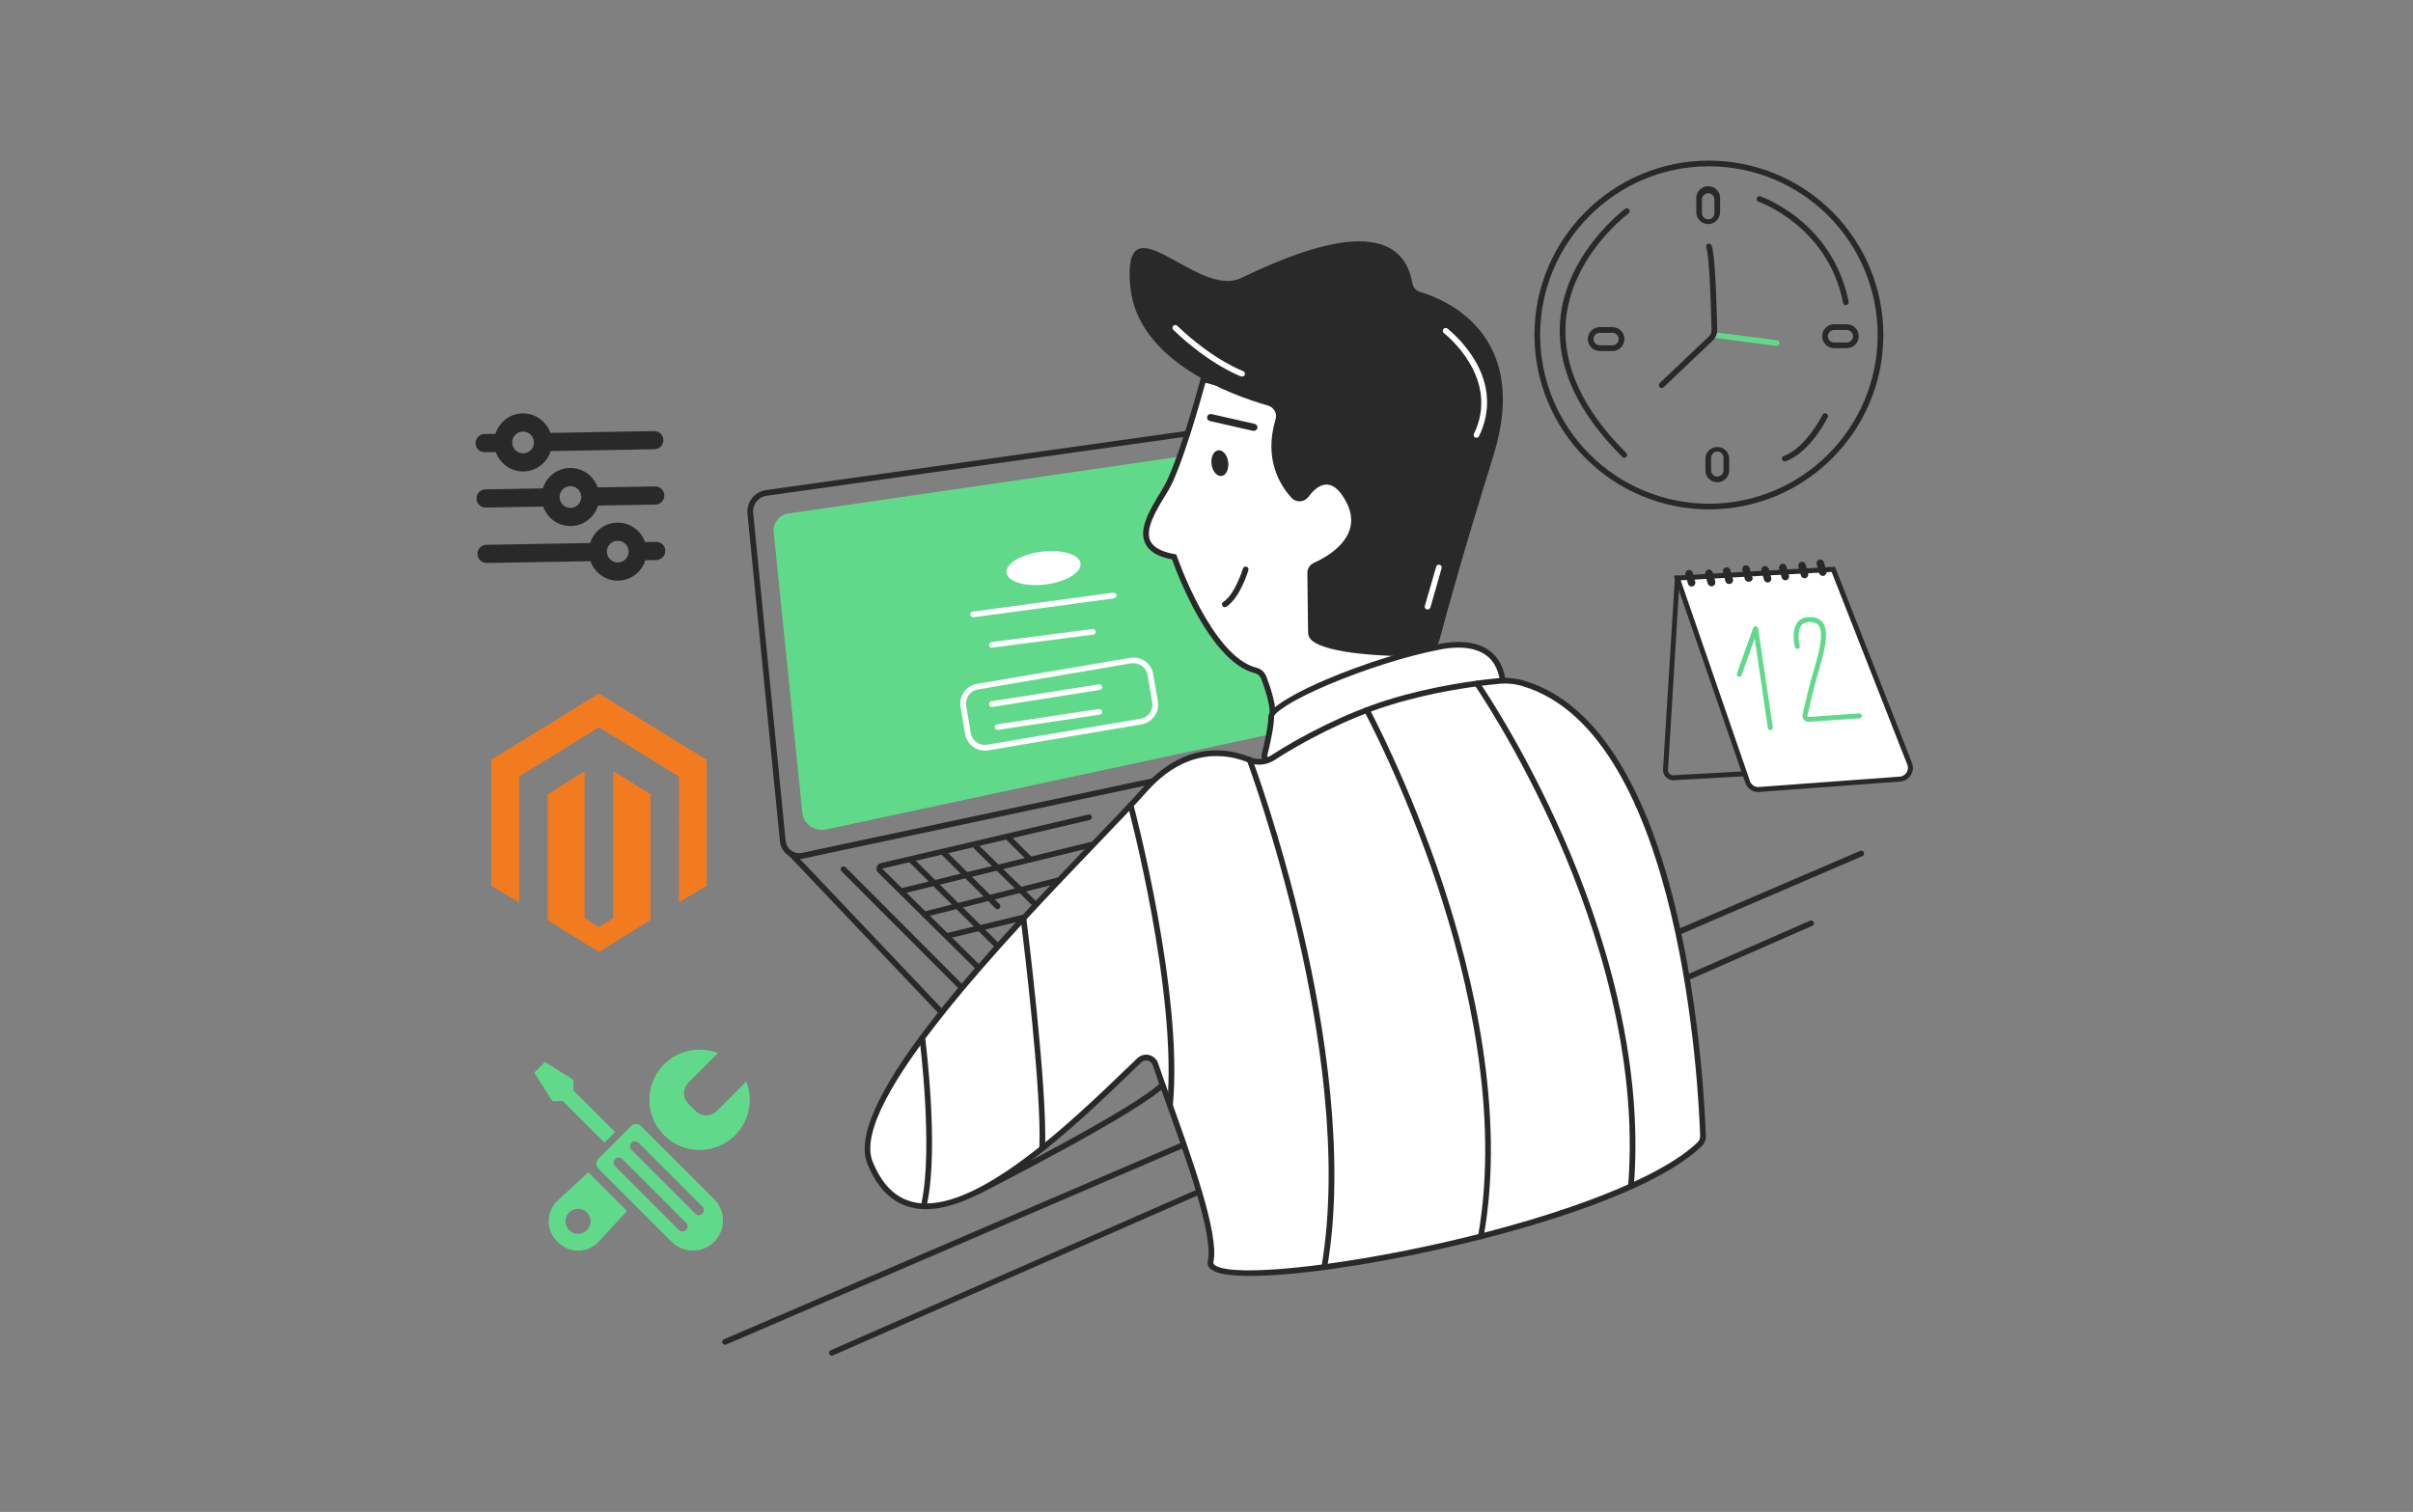 <svg width="560" height="351" viewBox="0 0 560 351" fill="none" xmlns="http://www.w3.org/2000/svg">
<rect x="0" y="0" width="560" height="351" fill="#808080" stroke="none"/>
<path d="M168.249 312.165C168.122 312.167 167.996 312.13 167.89 312.059C167.784 311.989 167.702 311.887 167.655 311.768C167.618 311.689 167.597 311.602 167.596 311.514C167.594 311.427 167.611 311.339 167.645 311.257C167.68 311.177 167.73 311.105 167.795 311.044C167.859 310.984 167.935 310.938 168.018 310.91L431.699 197.52C431.862 197.455 432.044 197.457 432.205 197.525C432.366 197.593 432.493 197.722 432.558 197.884C432.626 198.042 432.629 198.22 432.567 198.38C432.506 198.541 432.384 198.671 432.228 198.743L168.514 312.131L168.249 312.165Z" fill="#282928"/>
<path d="M193.062 314.708C192.935 314.707 192.812 314.669 192.707 314.598C192.601 314.528 192.518 314.428 192.467 314.313C192.429 314.235 192.408 314.151 192.404 314.064C192.4 313.978 192.414 313.892 192.445 313.811C192.476 313.731 192.523 313.657 192.584 313.595C192.645 313.534 192.718 313.486 192.798 313.453L420.038 213.743C420.117 213.704 420.205 213.682 420.293 213.679C420.382 213.674 420.471 213.688 420.553 213.718C420.637 213.75 420.713 213.796 420.777 213.857C420.843 213.919 420.894 213.991 420.929 214.073C420.966 214.152 420.987 214.24 420.989 214.327C420.99 214.415 420.973 214.502 420.94 214.584C420.905 214.664 420.854 214.738 420.789 214.797C420.725 214.858 420.649 214.904 420.566 214.932L193.326 314.643L193.062 314.708Z" fill="#282928"/>
<path d="M412.339 80.3H412.24L397.802 78.417C397.705 78.422 397.608 78.406 397.519 78.37C397.428 78.334 397.347 78.278 397.281 78.207C397.214 78.136 397.165 78.052 397.135 77.959C397.106 77.867 397.096 77.769 397.109 77.673C397.121 77.577 397.155 77.484 397.207 77.402C397.258 77.32 397.328 77.251 397.41 77.199C397.492 77.147 397.584 77.114 397.681 77.102C397.778 77.089 397.874 77.098 397.968 77.128L412.405 78.978C412.493 78.99 412.576 79.02 412.651 79.065C412.727 79.11 412.794 79.169 412.846 79.24C412.898 79.311 412.936 79.391 412.957 79.477C412.977 79.562 412.98 79.651 412.966 79.738C412.95 79.893 412.877 80.036 412.761 80.14C412.646 80.244 412.495 80.301 412.339 80.3Z" fill="#61D98B"/>
<path d="M304.402 132.071C304.248 132.082 304.096 132.039 303.972 131.949C303.847 131.859 303.757 131.728 303.717 131.58C303.679 131.431 303.693 131.273 303.757 131.134C303.821 130.994 303.933 130.881 304.072 130.816C304.171 130.782 312.034 126.455 313.091 121.4C313.422 119.847 313.025 118.393 311.935 117.005C310.844 115.618 309.093 114.362 307.607 114.528C304.137 114.858 301.428 120.21 301.428 120.276C301.35 120.434 301.211 120.554 301.044 120.61C300.876 120.666 300.694 120.652 300.537 120.574C300.379 120.494 300.259 120.357 300.203 120.189C300.147 120.022 300.16 119.839 300.239 119.681C300.371 119.418 303.311 113.635 307.475 113.206C309.423 113.008 311.274 113.999 312.992 116.179C313.623 116.929 314.076 117.812 314.316 118.762C314.557 119.712 314.579 120.704 314.379 121.663C313.223 127.314 305.062 131.806 304.7 131.972C304.612 132.034 304.509 132.069 304.402 132.071Z" fill="#282928"/>
<path d="M227.025 277.21C226.903 277.207 226.784 277.172 226.679 277.108C226.575 277.045 226.489 276.954 226.431 276.847C226.392 276.769 226.367 276.683 226.361 276.596C226.354 276.51 226.366 276.422 226.393 276.338C226.421 276.255 226.465 276.179 226.522 276.113C226.58 276.048 226.65 275.993 226.728 275.954C227.092 275.756 264.326 256.858 269.448 251.209C269.504 251.143 269.574 251.089 269.652 251.051C269.73 251.013 269.815 250.992 269.903 250.989C269.989 250.985 270.076 251 270.157 251.033C270.237 251.065 270.311 251.114 270.373 251.175C270.502 251.29 270.583 251.452 270.594 251.625C270.607 251.797 270.551 251.969 270.438 252.101C265.119 257.915 228.876 276.351 227.323 277.144L227.025 277.21Z" fill="#282928"/>
<path d="M185.496 199.405C184.533 199.391 183.598 199.079 182.819 198.512C182.31 198.134 181.886 197.653 181.573 197.102C181.26 196.55 181.066 195.938 181.002 195.307L173.469 119.252C173.345 117.962 173.722 116.673 174.521 115.652C175.321 114.632 176.482 113.957 177.765 113.768L275.459 100.024L275.625 101.312L177.963 115.09C177.012 115.214 176.148 115.705 175.555 116.458C174.962 117.212 174.688 118.167 174.791 119.12L182.324 195.175C182.365 195.622 182.501 196.056 182.722 196.447C182.943 196.838 183.245 197.177 183.607 197.442C183.97 197.708 184.384 197.894 184.824 197.987C185.263 198.08 185.717 198.079 186.156 197.984L267.498 180.671L267.762 181.959L186.454 199.305C186.139 199.371 185.817 199.403 185.496 199.405Z" fill="#282928"/>
<path d="M295.888 157.636L294.598 157.924L296.037 164.366L297.328 164.078L295.888 157.636Z" fill="#282928"/>
<path d="M295.449 170.33L191.708 192.565C191.082 192.703 190.433 192.708 189.805 192.579C189.177 192.45 188.584 192.19 188.063 191.815C187.542 191.442 187.106 190.961 186.784 190.407C186.461 189.854 186.259 189.238 186.19 188.6L179.583 123.779C179.42 122.742 179.672 121.681 180.284 120.828C180.896 119.975 181.819 119.397 182.853 119.219L285.57 104.286C287.718 103.922 288.247 103.328 288.61 105.475L298.72 165.771C298.805 166.285 298.788 166.81 298.67 167.318C298.551 167.826 298.334 168.305 298.029 168.728C297.726 169.152 297.342 169.511 296.899 169.786C296.455 170.06 295.963 170.246 295.449 170.33Z" fill="#61D98B"/>
<path d="M218.568 235.713C218.476 235.717 218.385 235.701 218.299 235.667C218.214 235.633 218.137 235.58 218.072 235.515L183.151 198.71C183.034 198.582 182.972 198.414 182.978 198.241C182.984 198.067 183.058 197.904 183.184 197.785C183.242 197.721 183.314 197.67 183.393 197.635C183.473 197.6 183.559 197.582 183.646 197.582C183.733 197.582 183.819 197.6 183.899 197.635C183.978 197.67 184.05 197.721 184.109 197.785L219.031 234.59C219.092 234.651 219.141 234.724 219.173 234.806C219.206 234.886 219.221 234.973 219.218 235.06C219.214 235.146 219.193 235.233 219.155 235.311C219.117 235.389 219.064 235.459 218.997 235.515C218.946 235.579 218.881 235.631 218.806 235.664C218.732 235.699 218.65 235.716 218.568 235.713Z" fill="#282928"/>
<path d="M225.837 232.575C225.749 232.578 225.663 232.561 225.584 232.527C225.503 232.492 225.432 232.441 225.374 232.377L195.276 202.245C195.211 202.187 195.16 202.115 195.125 202.035C195.09 201.956 195.072 201.87 195.072 201.783C195.072 201.696 195.09 201.61 195.125 201.53C195.16 201.451 195.211 201.38 195.276 201.32C195.405 201.198 195.576 201.129 195.755 201.129C195.933 201.129 196.105 201.198 196.234 201.32L226.299 231.452C226.363 231.51 226.414 231.582 226.449 231.662C226.484 231.741 226.502 231.827 226.502 231.914C226.502 232.001 226.484 232.088 226.449 232.167C226.414 232.246 226.363 232.317 226.299 232.377C226.177 232.502 226.011 232.573 225.837 232.575Z" fill="#282928"/>
<path d="M227.157 225.372C226.99 225.368 226.828 225.31 226.695 225.208L203.799 202.576C203.635 202.41 203.518 202.202 203.46 201.976C203.402 201.75 203.405 201.512 203.469 201.288C203.529 201.06 203.65 200.855 203.819 200.691C203.988 200.528 204.198 200.415 204.427 200.362L252.466 189.129C252.553 189.087 252.649 189.066 252.746 189.064C252.844 189.064 252.939 189.085 253.028 189.126C253.117 189.167 253.194 189.227 253.257 189.301C253.319 189.376 253.364 189.463 253.389 189.557C253.414 189.651 253.418 189.749 253.4 189.845C253.383 189.941 253.344 190.032 253.287 190.111C253.23 190.189 253.156 190.254 253.072 190.302C252.987 190.35 252.893 190.378 252.796 190.384L204.725 201.65L227.62 224.249C227.711 224.341 227.772 224.459 227.797 224.585C227.822 224.712 227.808 224.844 227.759 224.963C227.71 225.083 227.627 225.186 227.52 225.258C227.413 225.331 227.287 225.371 227.157 225.372Z" fill="#282928"/>
<path d="M233.898 222.663C233.723 222.661 233.557 222.59 233.435 222.465L210.87 199.998C210.774 199.871 210.728 199.714 210.739 199.555C210.75 199.396 210.818 199.247 210.931 199.135C211.043 199.023 211.193 198.954 211.351 198.944C211.51 198.932 211.667 198.979 211.795 199.073L234.393 221.54C234.507 221.667 234.57 221.831 234.57 222.003C234.57 222.173 234.507 222.338 234.393 222.465C234.328 222.53 234.251 222.583 234.166 222.616C234.081 222.65 233.989 222.667 233.898 222.663Z" fill="#282928"/>
<path d="M231.486 211.066C231.312 211.064 231.145 210.993 231.024 210.868L218.436 198.313C218.36 198.256 218.298 198.184 218.253 198.101C218.207 198.018 218.18 197.926 218.174 197.832C218.167 197.737 218.18 197.643 218.214 197.554C218.247 197.465 218.299 197.385 218.365 197.317C218.432 197.251 218.513 197.199 218.602 197.165C218.69 197.133 218.785 197.119 218.88 197.126C218.974 197.133 219.066 197.16 219.149 197.205C219.232 197.251 219.304 197.312 219.361 197.388L231.982 209.91C232.092 210.045 232.152 210.215 232.152 210.39C232.152 210.563 232.092 210.733 231.982 210.868C231.918 210.934 231.841 210.986 231.756 211.02C231.67 211.053 231.578 211.07 231.486 211.066Z" fill="#282928"/>
<path d="M239.085 200.197C238.91 200.194 238.745 200.123 238.622 199.998L233.271 194.68C233.147 194.55 233.078 194.379 233.078 194.2C233.078 194.022 233.147 193.85 233.271 193.722C233.398 193.607 233.562 193.544 233.733 193.544C233.903 193.544 234.067 193.607 234.196 193.722L239.547 199.073C239.611 199.133 239.663 199.204 239.698 199.283C239.733 199.364 239.75 199.449 239.75 199.536C239.75 199.623 239.733 199.709 239.698 199.788C239.663 199.869 239.611 199.94 239.547 199.998C239.49 200.064 239.418 200.115 239.338 200.149C239.258 200.184 239.172 200.2 239.085 200.197Z" fill="#282928"/>
<path d="M240.042 210.372C239.876 210.368 239.713 210.31 239.58 210.208L226.101 197.058C226.038 196.998 225.988 196.925 225.953 196.845C225.918 196.764 225.899 196.678 225.898 196.59C225.895 196.503 225.912 196.417 225.943 196.335C225.976 196.253 226.024 196.18 226.084 196.117C226.145 196.054 226.217 196.004 226.298 195.969C226.377 195.934 226.464 195.915 226.551 195.914C226.639 195.911 226.726 195.928 226.808 195.959C226.888 195.992 226.963 196.04 227.026 196.1L240.506 209.25C240.57 209.308 240.621 209.379 240.656 209.46C240.691 209.539 240.709 209.626 240.709 209.712C240.709 209.799 240.691 209.885 240.656 209.965C240.621 210.044 240.57 210.116 240.506 210.175C240.383 210.299 240.217 210.37 240.042 210.372Z" fill="#282928"/>
<path d="M279.292 88.064C279.292 88.064 274.006 107.755 270.504 113.603C267.002 119.451 261.418 127.347 272.487 129.296C272.487 129.296 280.581 152.952 291.417 155.628C291.838 155.74 292.227 155.951 292.549 156.244C292.871 156.538 293.118 156.904 293.267 157.313C294.093 159.428 295.415 163.326 295.316 165.639C295.15 168.943 326.405 152.358 326.405 152.358L312.231 96.918L279.292 88.064Z" fill="white"/>
<path d="M295.944 166.729C295.655 166.748 295.367 166.68 295.118 166.53C294.96 166.437 294.833 166.3 294.751 166.136C294.67 165.971 294.636 165.788 294.656 165.605C294.755 163.392 293.466 159.626 292.673 157.545C292.553 157.238 292.361 156.964 292.115 156.745C291.867 156.527 291.572 156.371 291.252 156.288C280.846 153.678 273.114 132.997 271.991 129.857C268.654 129.23 266.605 127.974 265.747 126.059C264.194 122.688 266.936 118.228 269.314 114.296L269.942 113.239C273.379 107.557 278.599 88.097 278.631 87.899L278.83 87.238L312.794 96.389L312.893 96.753L327.166 152.72L326.703 152.951C326.637 152.985 319.501 156.784 312.133 160.319C300.933 165.738 297.298 166.729 295.944 166.729ZM295.977 165.441H296.077C298.719 165.441 312.794 158.833 325.646 152.026L311.704 97.447L279.755 88.857C278.797 92.359 274.27 108.614 271.099 113.933C270.867 114.263 270.67 114.627 270.472 114.957C268.324 118.459 265.714 122.787 266.936 125.53C267.63 127.049 269.547 128.107 272.618 128.636L272.982 128.701L273.114 129.065C273.181 129.296 281.209 152.423 291.583 155C292.109 155.133 292.594 155.392 292.997 155.755C293.4 156.118 293.708 156.573 293.896 157.081C294.688 159.163 296.01 162.963 295.977 165.441Z" fill="#282928"/>
<path d="M209.482 207.465C209.307 207.483 209.132 207.43 208.995 207.318C208.859 207.207 208.773 207.046 208.755 206.871C208.738 206.695 208.79 206.52 208.902 206.385C209.014 206.248 209.175 206.162 209.35 206.144L254.977 195.01C255.065 194.967 255.164 194.944 255.262 194.944C255.361 194.943 255.459 194.965 255.547 195.007C255.637 195.051 255.715 195.112 255.778 195.189C255.84 195.266 255.884 195.356 255.907 195.452C255.93 195.549 255.931 195.649 255.91 195.746C255.889 195.842 255.846 195.933 255.785 196.011C255.725 196.089 255.646 196.152 255.559 196.196C255.47 196.241 255.372 196.264 255.273 196.265L209.647 207.432L209.482 207.465Z" fill="#282928"/>
<path d="M283.48 110.497C284.548 110.362 285.245 108.917 285.037 107.27C284.828 105.623 283.795 104.397 282.726 104.532C281.659 104.667 280.961 106.111 281.17 107.759C281.377 109.406 282.412 110.632 283.48 110.497Z" fill="#282928"/>
<path d="M290.988 100.024H290.824L280.78 97.744C280.672 97.721 280.572 97.677 280.482 97.614C280.394 97.551 280.318 97.472 280.259 97.379C280.2 97.287 280.161 97.185 280.143 97.077C280.124 96.97 280.128 96.859 280.152 96.753C280.175 96.647 280.22 96.546 280.282 96.457C280.345 96.367 280.424 96.291 280.516 96.233C280.608 96.174 280.711 96.135 280.818 96.116C280.927 96.098 281.036 96.101 281.143 96.125L291.186 98.405C291.293 98.428 291.394 98.473 291.483 98.535C291.573 98.598 291.648 98.678 291.707 98.77C291.765 98.862 291.805 98.965 291.823 99.072C291.842 99.18 291.839 99.29 291.814 99.396C291.764 99.577 291.655 99.736 291.506 99.849C291.358 99.962 291.176 100.024 290.988 100.024Z" fill="#282928"/>
<path d="M284.248 140.959C284.132 140.964 284.018 140.936 283.918 140.878C283.819 140.818 283.738 140.732 283.687 140.628C283.598 140.483 283.57 140.308 283.606 140.143C283.644 139.976 283.743 139.831 283.885 139.737C286.594 138.051 288.412 132.104 288.444 132.038C288.464 131.949 288.503 131.865 288.556 131.791C288.611 131.717 288.68 131.655 288.759 131.61C288.839 131.564 288.926 131.535 289.017 131.526C289.108 131.515 289.2 131.525 289.288 131.551C289.375 131.579 289.456 131.625 289.525 131.686C289.594 131.746 289.65 131.82 289.688 131.903C289.727 131.985 289.748 132.076 289.75 132.167C289.752 132.26 289.735 132.351 289.7 132.435C289.633 132.699 287.718 138.911 284.579 140.86C284.48 140.923 284.366 140.957 284.248 140.959Z" fill="#282928"/>
<path d="M396.613 118.26C385.873 118.252 375.576 113.982 367.981 106.387C360.387 98.793 356.116 88.496 356.107 77.756C356.107 55.455 374.278 37.283 396.613 37.283C407.344 37.292 417.633 41.559 425.222 49.147C432.81 56.735 437.076 67.024 437.085 77.756C437.085 100.09 418.946 118.26 396.613 118.26ZM396.613 38.605C375.005 38.605 357.429 56.181 357.429 77.756C357.437 88.145 361.569 98.107 368.915 105.453C376.262 112.8 386.224 116.931 396.613 116.939C418.22 116.939 435.764 99.363 435.764 77.756C435.755 67.375 431.627 57.422 424.287 50.081C416.947 42.741 406.994 38.614 396.613 38.605Z" fill="#282928"/>
<path d="M385.644 90.079C385.46 90.078 385.282 90.007 385.148 89.881C385.036 89.745 384.978 89.572 384.985 89.396C384.991 89.219 385.061 89.051 385.181 88.923L396.646 78.053C397.005 77.694 397.207 77.207 397.207 76.699C397.075 70.025 396.678 59.386 395.985 57.437C395.954 57.355 395.939 57.267 395.942 57.179C395.945 57.091 395.966 57.004 396.002 56.924C396.039 56.844 396.092 56.772 396.157 56.713C396.222 56.653 396.298 56.608 396.382 56.578C396.552 56.525 396.737 56.54 396.898 56.62C397.058 56.7 397.18 56.839 397.241 57.008C398.231 59.849 398.496 75.972 398.529 76.665C398.528 77.103 398.439 77.535 398.269 77.938C398.098 78.34 397.85 78.705 397.538 79.011L386.106 89.881C385.985 90.005 385.818 90.077 385.644 90.079Z" fill="#282928"/>
<path d="M376.955 106.268C376.78 106.265 376.614 106.194 376.492 106.07C366.118 95.761 361.261 85.189 362.054 74.65C363.244 58.824 377.021 48.582 377.153 48.483C377.293 48.378 377.469 48.333 377.643 48.358C377.816 48.383 377.973 48.475 378.078 48.615C378.134 48.683 378.176 48.762 378.201 48.846C378.225 48.931 378.231 49.02 378.218 49.107C378.206 49.195 378.175 49.278 378.129 49.353C378.082 49.428 378.019 49.492 377.945 49.541C377.814 49.64 364.532 59.551 363.376 74.749C362.615 84.892 367.34 95.134 377.417 105.145C377.481 105.203 377.532 105.275 377.567 105.354C377.602 105.434 377.621 105.52 377.621 105.607C377.621 105.694 377.602 105.78 377.567 105.86C377.532 105.939 377.481 106.011 377.417 106.07C377.296 106.194 377.129 106.265 376.955 106.268Z" fill="#282928"/>
<path d="M396.448 52.018C395.712 52.018 395.006 51.726 394.486 51.206C393.965 50.685 393.672 49.979 393.672 49.243V46.303C393.63 45.915 393.67 45.523 393.789 45.152C393.908 44.78 394.104 44.438 394.364 44.148C394.625 43.858 394.944 43.625 395.3 43.466C395.656 43.307 396.041 43.225 396.432 43.225C396.821 43.225 397.206 43.307 397.563 43.466C397.919 43.625 398.238 43.858 398.498 44.148C398.758 44.438 398.954 44.78 399.073 45.152C399.193 45.523 399.233 45.915 399.19 46.303V49.243C399.19 49.973 398.903 50.674 398.389 51.194C397.876 51.714 397.178 52.01 396.448 52.018ZM396.448 44.849C396.062 44.849 395.692 45.002 395.42 45.275C395.147 45.547 394.994 45.917 394.994 46.303V49.243C394.963 49.45 394.977 49.661 395.034 49.863C395.092 50.064 395.193 50.25 395.329 50.409C395.466 50.568 395.635 50.695 395.825 50.783C396.015 50.87 396.222 50.915 396.432 50.915C396.641 50.915 396.848 50.87 397.038 50.783C397.229 50.695 397.398 50.568 397.534 50.409C397.671 50.25 397.771 50.064 397.828 49.863C397.887 49.661 397.9 49.45 397.869 49.243V46.303C397.869 45.923 397.72 45.558 397.455 45.286C397.189 45.015 396.827 44.858 396.448 44.849Z" fill="#282928"/>
<path d="M398.529 111.951C397.802 111.951 397.104 111.662 396.59 111.148C396.075 110.633 395.787 109.936 395.787 109.209V106.235C395.862 105.555 396.184 104.927 396.694 104.471C397.202 104.015 397.861 103.762 398.545 103.762C399.229 103.762 399.889 104.015 400.398 104.471C400.908 104.927 401.23 105.555 401.304 106.235V109.209C401.304 109.572 401.232 109.931 401.092 110.266C400.953 110.601 400.748 110.904 400.49 111.159C400.231 111.414 399.925 111.616 399.588 111.752C399.252 111.887 398.892 111.955 398.529 111.951ZM398.529 104.815C398.152 104.815 397.791 104.964 397.524 105.231C397.258 105.497 397.109 105.858 397.109 106.235V109.209C397.109 109.585 397.258 109.947 397.524 110.213C397.791 110.48 398.152 110.629 398.529 110.629C398.909 110.629 399.274 110.481 399.545 110.215C399.817 109.95 399.974 109.588 399.982 109.209V106.235C399.974 105.855 399.817 105.494 399.545 105.228C399.274 104.963 398.909 104.814 398.529 104.815Z" fill="#282928"/>
<path d="M374.214 81.489H371.272C370.536 81.489 369.83 81.197 369.31 80.676C368.79 80.156 368.498 79.45 368.498 78.714C368.498 77.978 368.79 77.272 369.31 76.751C369.83 76.231 370.536 75.939 371.272 75.939H374.214C374.95 75.939 375.656 76.231 376.176 76.751C376.696 77.272 376.988 77.978 376.988 78.714C376.988 79.45 376.696 80.156 376.176 80.676C375.656 81.197 374.95 81.489 374.214 81.489ZM371.272 77.26C370.887 77.26 370.518 77.413 370.245 77.686C369.973 77.958 369.819 78.328 369.819 78.714C369.819 79.099 369.973 79.469 370.245 79.742C370.518 80.014 370.887 80.167 371.272 80.167H374.214C374.599 80.167 374.968 80.014 375.241 79.742C375.513 79.469 375.667 79.099 375.667 78.714C375.667 78.328 375.513 77.958 375.241 77.686C374.968 77.413 374.599 77.26 374.214 77.26H371.272Z" fill="#282928"/>
<path d="M428.594 80.828H425.654C424.918 80.828 424.212 80.536 423.692 80.015C423.172 79.495 422.879 78.789 422.879 78.053C422.879 77.317 423.172 76.611 423.692 76.091C424.212 75.57 424.918 75.278 425.654 75.278H428.594C429.331 75.278 430.036 75.57 430.557 76.091C431.078 76.611 431.37 77.317 431.37 78.053C431.37 78.789 431.078 79.495 430.557 80.015C430.036 80.536 429.331 80.828 428.594 80.828ZM425.654 76.599C425.269 76.599 424.9 76.752 424.627 77.025C424.354 77.298 424.201 77.668 424.201 78.053C424.201 78.439 424.354 78.808 424.627 79.081C424.9 79.354 425.269 79.507 425.654 79.507H428.594C428.981 79.507 429.35 79.354 429.622 79.081C429.895 78.808 430.048 78.439 430.048 78.053C430.048 77.668 429.895 77.298 429.622 77.025C429.35 76.752 428.981 76.599 428.594 76.599H425.654Z" fill="#282928"/>
<path d="M276.22 231.419C276.22 231.419 270.371 240.504 266.869 243.84L276.22 231.419Z" fill="white"/>
<path d="M266.87 244.502C266.775 244.505 266.68 244.487 266.594 244.446C266.508 244.406 266.433 244.345 266.375 244.271C266.313 244.209 266.264 244.135 266.231 244.055C266.2 243.974 266.184 243.887 266.188 243.801C266.19 243.713 266.211 243.628 266.25 243.55C266.287 243.472 266.341 243.402 266.407 243.346C269.81 240.107 275.592 231.154 275.658 231.055C275.708 230.982 275.771 230.922 275.844 230.874C275.918 230.827 276.001 230.795 276.086 230.779C276.172 230.764 276.261 230.765 276.346 230.784C276.431 230.804 276.512 230.839 276.583 230.889C276.725 230.984 276.824 231.129 276.862 231.296C276.898 231.462 276.87 231.636 276.781 231.782C276.518 232.146 270.835 240.967 267.3 244.303C267.245 244.364 267.18 244.413 267.105 244.447C267.031 244.481 266.951 244.499 266.87 244.502Z" fill="#282928"/>
<path d="M296.043 97.314C296.227 96.657 296.141 95.954 295.806 95.36C295.473 94.765 294.916 94.328 294.259 94.143C286.429 91.929 263.897 84.033 262.31 66.489C260.362 45.212 277.707 69.397 287.949 64.573C298.191 59.749 324.556 47.393 327.793 65.796C327.875 66.26 328.085 66.692 328.401 67.043C328.716 67.394 329.124 67.648 329.578 67.778C335.492 69.529 355.381 77.656 346.559 105.871C339.456 128.668 335.756 142.181 334.137 148.327C333.828 149.499 333.138 150.535 332.174 151.27C331.211 152.006 330.03 152.401 328.817 152.39C321.847 152.357 308.432 151.894 304.502 148.722C304.212 148.493 303.979 148.202 303.819 147.87C303.659 147.539 303.575 147.175 303.576 146.806L303.411 133.062C303.398 132.564 303.532 132.073 303.797 131.649C304.061 131.227 304.443 130.891 304.897 130.683C308.432 129.098 316.528 124.406 312.463 116.576C308.994 109.935 305.559 112.776 303.642 115.353C303.419 115.657 303.131 115.906 302.798 116.084C302.467 116.262 302.1 116.365 301.724 116.384C301.347 116.403 300.971 116.338 300.624 116.194C300.275 116.05 299.963 115.831 299.71 115.552C296.969 112.545 293.268 106.466 296.043 97.314Z" fill="#282928"/>
<path d="M342.661 101.61H342.397C342.238 101.531 342.116 101.395 342.054 101.229C341.993 101.064 341.997 100.88 342.066 100.718C348.376 87.668 335.227 77.425 335.095 77.326C334.955 77.217 334.864 77.056 334.842 76.88C334.821 76.703 334.87 76.525 334.979 76.385C335.089 76.245 335.25 76.154 335.426 76.132C335.602 76.11 335.781 76.16 335.921 76.269C338.37 78.29 340.469 80.701 342.132 83.405C345.7 89.253 346.064 95.431 343.256 101.246C343.203 101.359 343.119 101.454 343.013 101.518C342.907 101.583 342.784 101.615 342.661 101.61Z" fill="white"/>
<path d="M331.295 141.488H331.131C331.045 141.464 330.965 141.425 330.895 141.371C330.826 141.316 330.768 141.249 330.725 141.172C330.682 141.095 330.655 141.011 330.644 140.922C330.635 140.834 330.643 140.746 330.668 140.662L333.311 131.543C333.364 131.376 333.481 131.239 333.636 131.158C333.79 131.078 333.971 131.061 334.137 131.114C334.296 131.166 334.428 131.278 334.508 131.425C334.588 131.572 334.609 131.744 334.567 131.906L331.956 141.058C331.899 141.186 331.806 141.294 331.69 141.37C331.572 141.446 331.435 141.487 331.295 141.488Z" fill="white"/>
<path d="M288.279 87.403H288.048C287.751 87.271 280.813 84.727 272.322 76.599C272.193 76.475 272.119 76.305 272.113 76.127C272.107 75.948 272.17 75.775 272.289 75.641C272.347 75.577 272.418 75.526 272.499 75.491C272.578 75.456 272.665 75.438 272.751 75.438C272.838 75.438 272.924 75.456 273.004 75.491C273.083 75.526 273.155 75.577 273.214 75.641C281.507 83.571 288.411 86.115 288.478 86.147C288.646 86.208 288.784 86.331 288.865 86.491C288.945 86.651 288.959 86.836 288.907 87.007C288.851 87.125 288.762 87.226 288.65 87.296C288.539 87.366 288.411 87.403 288.279 87.403Z" fill="white"/>
<path d="M348.773 159.89C348.773 159.89 349.995 146.939 333.641 150.21C317.287 153.48 295.018 163.062 295.018 166.366C295.018 168.612 294.061 172.808 293.466 175.252C293.417 175.424 293.418 175.606 293.469 175.777C293.52 175.948 293.621 176.099 293.757 176.215C293.894 176.33 294.059 176.404 294.237 176.426C294.414 176.449 294.594 176.42 294.754 176.343C303.08 172.478 337.935 156.95 348.773 159.89Z" fill="white"/>
<path d="M294.359 177.07C293.983 177.083 293.618 176.952 293.334 176.707C293.107 176.51 292.938 176.256 292.846 175.971C292.752 175.685 292.738 175.381 292.806 175.088C293.4 172.775 294.359 168.579 294.359 166.366C294.359 164.151 301.759 160.286 307.938 157.676C316.362 154.108 325.91 151.101 333.51 149.582C339.258 148.426 343.552 149.086 346.328 151.597C349.863 154.769 349.466 159.758 349.434 159.956L349.368 160.749L348.608 160.551C337.871 157.61 302.089 173.667 295.019 176.938C294.811 177.031 294.586 177.077 294.359 177.07ZM338.498 150.342C336.909 150.354 335.326 150.531 333.773 150.87C326.24 152.358 316.791 155.364 308.466 158.865C299.149 162.797 295.679 165.572 295.679 166.366C295.679 168.579 294.821 172.511 294.094 175.418C294.079 175.467 294.081 175.519 294.099 175.567C294.116 175.615 294.15 175.656 294.193 175.683C294.226 175.748 294.325 175.782 294.491 175.748C304.27 171.223 336.45 156.982 348.146 159.064C348.112 157.676 347.749 154.637 345.437 152.555C343.785 151.101 341.471 150.342 338.498 150.342Z" fill="#282928"/>
<path d="M395.225 263.73C394.895 253.092 391.063 169.67 353.464 158.634C351.602 158.078 349.648 157.898 347.716 158.106C343.058 158.535 332.848 159.79 322.375 163.062C311.902 166.332 301.528 171.916 295.383 175.914C294.593 176.429 293.69 176.743 292.751 176.83C291.813 176.916 290.867 176.772 289.998 176.41C285.339 174.493 275.295 172.379 265.515 183.512C252.169 198.71 194.978 252.696 201.916 269.909C212.951 297.364 247.675 262.144 264.426 246.154C264.703 245.889 265.043 245.699 265.414 245.601C265.785 245.503 266.173 245.5 266.545 245.592C266.919 245.684 267.261 245.868 267.543 246.128C267.825 246.389 268.036 246.715 268.159 247.079C271.627 257.618 282.728 285.04 280.944 292.837C278.863 302.154 373.188 286.164 394.432 265.647C394.69 265.399 394.894 265.102 395.03 264.772C395.167 264.441 395.233 264.087 395.225 263.73Z" fill="white"/>
<path d="M290.064 296.208C285.934 296.208 282.992 295.811 281.539 294.985C280.085 294.159 280.184 293.234 280.317 292.705C281.672 286.725 274.965 268.158 270.537 255.834C269.314 252.431 268.257 249.491 267.531 247.278C267.443 247.018 267.291 246.784 267.088 246.6C266.887 246.414 266.64 246.284 266.374 246.22C266.114 246.147 265.839 246.146 265.578 246.216C265.316 246.286 265.078 246.424 264.888 246.616C264.127 247.343 263.301 248.104 262.475 248.929C249.921 261.021 229.404 280.712 214.867 280.712C213.855 280.723 212.846 280.612 211.861 280.382C207.169 279.39 203.634 275.954 201.288 270.14C195.506 255.735 231.948 217.807 253.688 195.109C258.445 190.187 262.542 185.891 265.02 183.083C274.932 171.784 285.074 173.667 290.261 175.815C291.033 176.127 291.868 176.249 292.697 176.168C293.525 176.088 294.322 175.808 295.018 175.352C301.428 171.189 311.935 165.605 322.176 162.434C332.418 159.262 342.595 157.908 347.683 157.446C349.693 157.248 351.723 157.439 353.662 158.007C362.451 160.584 370.083 167.257 376.36 177.896C381.447 186.454 385.71 197.686 388.948 211.199C394.73 235.02 395.72 259.105 395.886 263.697C395.904 264.147 395.823 264.595 395.653 265.011C395.481 265.428 395.223 265.802 394.894 266.109C390.203 270.636 381.878 275.162 370.116 279.589C360.039 283.356 347.748 286.923 334.533 289.897C316.659 293.928 300.008 296.208 290.064 296.208ZM265.978 244.832C266.224 244.832 266.468 244.866 266.705 244.932C267.189 245.053 267.633 245.296 267.997 245.637C268.361 245.978 268.633 246.406 268.786 246.881C269.513 249.062 270.57 252.002 271.792 255.405C276.517 268.587 283.026 286.626 281.605 292.969C281.573 293.135 281.506 293.465 282.2 293.862C286.792 296.439 309.655 294.126 334.269 288.608C363.177 282.1 385.512 273.345 393.969 265.184C394.163 264.995 394.315 264.768 394.417 264.519C394.52 264.269 394.569 264.001 394.564 263.73C394.267 254.216 390.533 170.231 353.267 159.262C351.49 158.73 349.624 158.561 347.782 158.766C342.76 159.229 332.815 160.517 322.573 163.69C312.331 166.861 302.09 172.345 295.745 176.475C294.868 177.042 293.866 177.39 292.824 177.488C291.783 177.585 290.734 177.431 289.766 177.037C284.909 175.021 275.394 173.27 266.01 183.942C263.5 186.784 259.404 191.078 254.646 196.034C234.526 217.013 197.059 256.032 202.511 269.644C204.691 275.029 207.896 278.201 212.125 279.094C226.067 282.1 248.303 260.724 261.55 247.971L263.963 245.658C264.505 245.138 265.226 244.843 265.978 244.832Z" fill="#282928"/>
<path d="M428.363 70.817C428.211 70.827 428.06 70.777 427.943 70.679C427.827 70.58 427.752 70.441 427.736 70.289C424.201 52.481 408.276 46.864 408.11 46.831C408.027 46.802 407.951 46.756 407.886 46.697C407.821 46.637 407.768 46.565 407.731 46.485C407.695 46.405 407.674 46.319 407.671 46.23C407.668 46.142 407.683 46.055 407.715 45.972C407.74 45.89 407.782 45.815 407.838 45.75C407.894 45.685 407.964 45.632 408.041 45.595C408.118 45.558 408.202 45.537 408.289 45.534C408.375 45.53 408.46 45.545 408.541 45.576C408.705 45.642 412.802 47.063 417.394 50.763C423.43 55.618 427.549 62.454 429.024 70.058C429.053 70.228 429.014 70.403 428.915 70.546C428.816 70.688 428.666 70.785 428.495 70.817H428.363Z" fill="#282928"/>
<path d="M414.189 107.127C414.053 107.124 413.923 107.082 413.811 107.006C413.7 106.93 413.612 106.823 413.561 106.698C413.53 106.618 413.516 106.532 413.519 106.446C413.523 106.36 413.544 106.276 413.58 106.199C413.617 106.121 413.67 106.052 413.735 105.996C413.8 105.94 413.876 105.897 413.958 105.872C419.145 103.955 422.945 96.356 422.977 96.29C423.055 96.133 423.194 96.013 423.361 95.957C423.529 95.901 423.711 95.914 423.869 95.993C424.027 96.072 424.146 96.21 424.202 96.377C424.258 96.545 424.245 96.727 424.166 96.885C424.002 97.216 420.103 105.013 414.42 107.094L414.189 107.127Z" fill="#282928"/>
<path d="M214.536 212.917C214.392 212.915 214.252 212.864 214.139 212.775C214.025 212.686 213.945 212.561 213.908 212.421C213.884 212.337 213.878 212.247 213.89 212.16C213.902 212.073 213.932 211.989 213.979 211.915C214.026 211.839 214.088 211.775 214.161 211.726C214.234 211.677 214.317 211.644 214.404 211.629L245.659 203.666C245.743 203.647 245.831 203.644 245.917 203.658C246.002 203.672 246.084 203.704 246.158 203.749C246.232 203.796 246.295 203.855 246.346 203.927C246.396 203.997 246.433 204.077 246.451 204.162C246.492 204.328 246.466 204.504 246.38 204.651C246.294 204.799 246.154 204.908 245.989 204.955L214.701 212.884L214.536 212.917Z" fill="#282928"/>
<path d="M241.859 267.266C241.682 267.257 241.514 267.18 241.39 267.051C241.268 266.922 241.199 266.75 241.199 266.572C241.827 254.017 237.631 219.326 236.937 213.809L220.517 217.774C220.432 217.793 220.345 217.796 220.259 217.782C220.173 217.767 220.091 217.736 220.018 217.69C219.944 217.644 219.88 217.583 219.83 217.513C219.779 217.442 219.743 217.363 219.724 217.278C219.699 217.193 219.693 217.104 219.705 217.016C219.717 216.929 219.748 216.846 219.795 216.77C219.841 216.696 219.903 216.631 219.977 216.582C220.05 216.533 220.133 216.5 220.22 216.484L238.061 212.19L238.16 212.917C238.193 213.313 243.181 252.926 242.521 266.637C242.521 266.723 242.503 266.807 242.47 266.886C242.437 266.964 242.387 267.035 242.325 267.093C242.263 267.153 242.191 267.198 242.11 267.227C242.03 267.257 241.945 267.269 241.859 267.266Z" fill="#282928"/>
<path d="M317.188 164.846C317.188 164.846 353.53 231.683 343.685 287.023L317.188 164.846Z" fill="white"/>
<path d="M343.686 287.684H343.554C343.383 287.651 343.233 287.553 343.134 287.411C343.035 287.27 342.996 287.094 343.024 286.923C348.079 258.478 340.645 226.892 333.51 205.384C325.778 182.092 316.726 165.341 316.627 165.176C316.543 165.017 316.523 164.833 316.572 164.66C316.621 164.488 316.736 164.342 316.891 164.251C317.046 164.177 317.223 164.163 317.388 164.211C317.552 164.26 317.693 164.369 317.783 164.516C317.882 164.714 326.967 181.563 334.765 204.988C341.934 226.595 349.434 258.411 344.313 287.154C344.297 287.307 344.222 287.446 344.104 287.545C343.988 287.643 343.838 287.693 343.686 287.684Z" fill="#282928"/>
<path d="M342.76 158.668C342.76 158.668 383.233 216.816 378.508 275.426L342.76 158.668Z" fill="white"/>
<path d="M378.508 276.087H378.474C378.303 276.07 378.143 275.99 378.026 275.862C377.911 275.734 377.846 275.566 377.846 275.393C380.292 245.229 370.479 215.229 361.823 195.34C352.407 173.798 342.331 159.195 342.232 159.063C342.18 158.992 342.145 158.912 342.127 158.827C342.107 158.741 342.106 158.653 342.121 158.566C342.136 158.48 342.169 158.398 342.215 158.325C342.263 158.251 342.325 158.188 342.396 158.138C342.464 158.085 342.541 158.045 342.625 158.023C342.709 158.002 342.796 157.999 342.88 158.015C342.965 158.03 343.046 158.065 343.116 158.114C343.187 158.164 343.245 158.229 343.289 158.304C343.42 158.436 353.563 173.138 363.012 194.811C371.734 214.8 381.614 245.063 379.168 275.492C379.152 275.655 379.075 275.807 378.952 275.917C378.831 276.026 378.672 276.087 378.508 276.087Z" fill="#282928"/>
<path d="M289.997 176.41C289.997 176.41 315.766 245.163 307.342 294.159L289.997 176.41Z" fill="white"/>
<path d="M307.342 294.819H307.243C307.156 294.807 307.072 294.778 306.996 294.733C306.921 294.688 306.855 294.629 306.802 294.558C306.75 294.487 306.712 294.406 306.691 294.321C306.671 294.236 306.668 294.147 306.682 294.06C311.009 268.851 306.087 238.291 301.197 217.079C295.877 194.052 289.468 176.806 289.402 176.64C289.356 176.558 289.328 176.465 289.321 176.371C289.313 176.276 289.325 176.181 289.358 176.091C289.391 176.002 289.442 175.921 289.509 175.853C289.575 175.785 289.656 175.733 289.745 175.7C289.834 175.666 289.929 175.652 290.024 175.658C290.119 175.665 290.211 175.692 290.295 175.737C290.378 175.783 290.45 175.846 290.507 175.922C290.564 175.998 290.604 176.085 290.625 176.177C290.69 176.343 297.133 193.688 302.485 216.749C307.409 238.092 312.364 268.851 308.003 294.291C307.972 294.442 307.889 294.579 307.768 294.674C307.648 294.771 307.496 294.823 307.342 294.819Z" fill="#282928"/>
<path d="M262.377 186.948C262.377 186.948 274.04 230.163 271.528 256.561L262.377 186.948Z" fill="white"/>
<path d="M271.528 257.222H271.463C271.376 257.213 271.292 257.189 271.215 257.147C271.138 257.106 271.069 257.05 271.014 256.982C270.959 256.914 270.917 256.837 270.893 256.753C270.867 256.669 270.859 256.582 270.868 256.494C273.313 230.527 261.881 187.543 261.749 187.114C261.709 186.947 261.734 186.772 261.821 186.624C261.907 186.476 262.047 186.367 262.213 186.321C262.297 186.296 262.385 186.288 262.473 186.297C262.561 186.308 262.645 186.335 262.722 186.378C262.799 186.421 262.867 186.479 262.922 186.549C262.976 186.618 263.015 186.699 263.039 186.784C263.138 187.213 274.668 230.428 272.19 256.627C272.174 256.791 272.097 256.942 271.974 257.052C271.852 257.162 271.693 257.222 271.528 257.222Z" fill="#282928"/>
<path d="M214.537 279.754H214.405C214.241 279.714 214.098 279.614 214.006 279.473C213.914 279.332 213.879 279.16 213.909 278.995C216.552 266.274 213.48 241.826 213.447 241.561C213.433 241.477 213.437 241.389 213.458 241.305C213.479 241.223 213.517 241.144 213.57 241.076C213.622 241.008 213.688 240.951 213.764 240.91C213.839 240.868 213.923 240.842 214.008 240.834C214.095 240.82 214.184 240.824 214.27 240.845C214.355 240.866 214.436 240.903 214.507 240.955C214.577 241.008 214.637 241.073 214.682 241.149C214.727 241.225 214.756 241.309 214.768 241.396C214.867 242.421 217.874 266.307 215.198 279.258C215.16 279.404 215.075 279.532 214.954 279.622C214.834 279.712 214.687 279.759 214.537 279.754Z" fill="#282928"/>
<path d="M228.546 174.262C227.452 174.255 226.398 173.863 225.564 173.157C224.731 172.45 224.172 171.473 223.986 170.396L222.929 164.086C222.727 162.882 223.01 161.646 223.716 160.65C224.421 159.654 225.492 158.976 226.695 158.766L262.31 152.72C262.91 152.616 263.523 152.633 264.116 152.768C264.71 152.903 265.27 153.154 265.765 153.508C266.259 153.861 266.679 154.31 266.999 154.827C267.32 155.344 267.533 155.919 267.63 156.52L268.72 162.831C268.92 164.039 268.633 165.278 267.921 166.276C267.209 167.273 266.13 167.948 264.921 168.149L229.338 174.195L228.546 174.262ZM263.071 153.976H262.542L226.926 160.055C226.497 160.127 226.086 160.285 225.718 160.517C225.349 160.75 225.029 161.054 224.778 161.41C224.287 162.124 224.087 162.997 224.217 163.854L225.307 170.198C225.379 170.624 225.534 171.031 225.765 171.397C225.995 171.763 226.296 172.079 226.649 172.328C227.002 172.577 227.401 172.753 227.823 172.846C228.246 172.941 228.681 172.95 229.107 172.874L264.689 166.861C265.122 166.793 265.536 166.64 265.908 166.409C266.28 166.178 266.602 165.874 266.854 165.517C267.107 165.16 267.285 164.756 267.379 164.329C267.473 163.9 267.478 163.458 267.399 163.029L266.341 156.718C266.209 155.948 265.807 155.25 265.208 154.748C264.61 154.246 263.852 153.972 263.071 153.976Z" fill="white"/>
<path d="M230.197 164.119C230.037 164.121 229.882 164.065 229.761 163.961C229.64 163.858 229.56 163.715 229.536 163.557C229.522 163.47 229.525 163.381 229.546 163.296C229.567 163.21 229.605 163.129 229.657 163.059C229.71 162.988 229.775 162.928 229.851 162.883C229.927 162.839 230.011 162.809 230.098 162.797L255.041 158.865C255.124 158.851 255.209 158.854 255.29 158.873C255.372 158.892 255.449 158.927 255.516 158.977C255.584 159.026 255.641 159.088 255.684 159.16C255.729 159.231 255.757 159.311 255.768 159.394C255.797 159.565 255.759 159.74 255.66 159.882C255.561 160.025 255.41 160.122 255.24 160.154L230.295 164.119H230.197Z" fill="white"/>
<path d="M231.485 169.438C231.33 169.439 231.18 169.382 231.064 169.278C230.947 169.174 230.874 169.032 230.858 168.877C230.844 168.794 230.846 168.71 230.866 168.628C230.884 168.546 230.919 168.469 230.97 168.402C231.019 168.334 231.08 168.277 231.153 168.234C231.224 168.191 231.303 168.161 231.386 168.15L255.043 164.582C255.213 164.562 255.383 164.61 255.52 164.715C255.655 164.82 255.745 164.974 255.769 165.143C255.799 165.314 255.759 165.489 255.66 165.631C255.562 165.773 255.41 165.871 255.241 165.903L231.584 169.438H231.485Z" fill="white"/>
<path d="M225.837 143.304C225.672 143.305 225.514 143.244 225.391 143.135C225.269 143.025 225.192 142.873 225.175 142.709C225.161 142.625 225.165 142.537 225.186 142.453C225.208 142.371 225.245 142.292 225.298 142.224C225.352 142.156 225.417 142.099 225.493 142.058C225.569 142.016 225.651 141.99 225.738 141.982L258.346 137.588C258.521 137.569 258.696 137.615 258.837 137.72C258.977 137.824 259.074 137.978 259.107 138.15C259.117 138.328 259.062 138.503 258.953 138.643C258.843 138.783 258.687 138.878 258.512 138.91L225.902 143.304H225.837Z" fill="white"/>
<path d="M230.198 150.374C230.034 150.375 229.875 150.315 229.752 150.205C229.63 150.095 229.554 149.944 229.538 149.78C229.524 149.695 229.527 149.608 229.548 149.525C229.569 149.441 229.608 149.363 229.66 149.294C229.713 149.226 229.779 149.17 229.854 149.128C229.93 149.086 230.013 149.061 230.099 149.054L253.424 146.047C253.516 146.017 253.614 146.007 253.711 146.02C253.807 146.032 253.899 146.066 253.982 146.117C254.063 146.17 254.132 146.24 254.185 146.321C254.237 146.403 254.27 146.495 254.283 146.592C254.294 146.688 254.286 146.786 254.256 146.878C254.227 146.97 254.177 147.055 254.11 147.126C254.045 147.197 253.963 147.252 253.873 147.288C253.783 147.325 253.687 147.341 253.59 147.335L230.265 150.342L230.198 150.374Z" fill="white"/>
<path d="M242.653 135.682C247.397 135.082 251.027 132.895 250.762 130.795C250.496 128.695 246.436 127.478 241.693 128.078C236.95 128.676 233.32 130.865 233.585 132.965C233.851 135.064 237.911 136.281 242.653 135.682Z" fill="white"/>
<path d="M425.445 132.171L443.185 177.31C443.335 177.691 443.392 178.101 443.354 178.508C443.316 178.914 443.183 179.306 442.965 179.651C442.748 179.997 442.452 180.288 442.102 180.498C441.752 180.709 441.357 180.834 440.95 180.864L408.22 183.271C407.649 183.314 407.08 183.166 406.602 182.849C406.125 182.533 405.766 182.066 405.583 181.524L389.247 134.177L425.445 132.171Z" fill="white"/>
<path d="M408.049 183.874C407.385 183.874 406.739 183.666 406.199 183.281C405.66 182.895 405.254 182.352 405.039 181.724L388.474 133.661L425.846 131.569L443.73 177.11C443.911 177.572 443.98 178.07 443.93 178.563C443.88 179.056 443.713 179.531 443.444 179.947C443.182 180.368 442.825 180.722 442.402 180.981C441.979 181.239 441.502 181.396 441.008 181.438L408.278 183.844L408.049 183.874ZM390.05 134.721L406.128 181.352C406.273 181.774 406.555 182.135 406.929 182.379C407.303 182.623 407.747 182.735 408.192 182.699L440.922 180.291C441.235 180.264 441.538 180.165 441.807 180C442.075 179.836 442.302 179.612 442.469 179.345C442.645 179.077 442.752 178.769 442.782 178.449C442.812 178.129 442.764 177.807 442.641 177.511L425.073 132.772L390.05 134.721Z" fill="#282928"/>
<path d="M404.938 134.408C405.07 134.881 405.555 135.158 406.02 135.028C406.484 134.897 406.754 134.408 406.621 133.936L406.042 131.877C405.909 131.405 405.425 131.128 404.96 131.259C404.495 131.389 404.226 131.878 404.359 132.351L404.938 134.408Z" fill="#282928"/>
<path d="M400.455 134.908C400.588 135.38 401.072 135.657 401.537 135.527C402.002 135.396 402.271 134.907 402.138 134.435L401.56 132.376C401.427 131.905 400.943 131.627 400.478 131.758C400.013 131.888 399.744 132.377 399.877 132.85L400.455 134.908Z" fill="#282928"/>
<path d="M396.353 135.434C396.486 135.905 396.969 136.18 397.432 136.051C397.896 135.92 398.164 135.433 398.032 134.962L397.454 132.909C397.322 132.438 396.839 132.162 396.375 132.292C395.912 132.423 395.643 132.91 395.776 133.381L396.353 135.434Z" fill="#282928"/>
<path d="M406.157 134.98C406.376 134.907 406.56 134.755 406.671 134.553C406.783 134.351 406.814 134.114 406.759 133.891" fill="#282928"/>
<path d="M400.455 134.908C400.588 135.38 401.072 135.657 401.537 135.527C402.002 135.396 402.271 134.907 402.138 134.435L401.56 132.376C401.427 131.905 400.943 131.627 400.478 131.758C400.013 131.888 399.744 132.377 399.877 132.85L400.455 134.908Z" fill="#282928"/>
<path d="M396.353 135.434C396.486 135.905 396.969 136.18 397.432 136.051C397.896 135.92 398.164 135.433 398.032 134.962L397.454 132.909C397.322 132.438 396.839 132.162 396.375 132.292C395.912 132.423 395.643 132.91 395.776 133.381L396.353 135.434Z" fill="#282928"/>
<path d="M417.95 133.591C418.083 134.064 418.568 134.341 419.032 134.21C419.497 134.08 419.766 133.591 419.633 133.118L419.055 131.06C418.922 130.587 418.438 130.31 417.973 130.441C417.508 130.572 417.239 131.061 417.372 131.532L417.95 133.591Z" fill="#282928"/>
<path d="M413.488 134.062C413.621 134.535 414.106 134.812 414.57 134.682C415.035 134.551 415.304 134.062 415.172 133.59L414.593 131.531C414.46 131.058 413.976 130.782 413.511 130.913C413.046 131.043 412.777 131.532 412.91 132.005L413.488 134.062Z" fill="#282928"/>
<path d="M409.379 134.58C409.511 135.051 409.994 135.327 410.458 135.196C410.921 135.067 411.19 134.579 411.057 134.107L410.48 132.055C410.347 131.584 409.864 131.308 409.401 131.439C408.937 131.569 408.669 132.056 408.801 132.528L409.379 134.58Z" fill="#282928"/>
<path d="M391.739 135.51C391.872 135.983 392.357 136.259 392.821 136.128C393.286 135.998 393.555 135.509 393.422 135.036L392.844 132.979C392.711 132.506 392.227 132.229 391.762 132.359C391.297 132.49 391.028 132.979 391.161 133.451L391.739 135.51Z" fill="#282928"/>
<path d="M388.302 181.151C387.983 181.143 387.669 181.073 387.378 180.943C387.087 180.813 386.824 180.627 386.606 180.395C386.387 180.163 386.217 179.89 386.104 179.591C385.992 179.293 385.94 178.976 385.952 178.657L388.703 134.148C388.707 134.072 388.725 133.999 388.758 133.931C388.79 133.863 388.835 133.801 388.891 133.751C388.947 133.7 389.012 133.662 389.083 133.636C389.154 133.611 389.23 133.6 389.305 133.604C389.379 133.607 389.452 133.625 389.519 133.658C389.585 133.691 389.645 133.736 389.693 133.793C389.741 133.85 389.778 133.915 389.799 133.986C389.822 134.057 389.829 134.131 389.821 134.205L387.098 178.714C387.086 178.883 387.111 179.052 387.17 179.211C387.229 179.369 387.322 179.513 387.442 179.632C387.559 179.754 387.702 179.85 387.861 179.909C388.02 179.969 388.19 179.991 388.359 179.975L404.896 179.058C405.046 179.058 405.191 179.113 405.303 179.214C405.414 179.315 405.484 179.454 405.498 179.603C405.506 179.68 405.498 179.756 405.474 179.829C405.451 179.902 405.412 179.969 405.36 180.026C405.309 180.082 405.246 180.128 405.176 180.158C405.106 180.19 405.03 180.205 404.953 180.205L388.445 181.122L388.302 181.151Z" fill="#282928"/>
<path d="M422.182 133.056C422.315 133.529 422.799 133.805 423.264 133.675C423.728 133.544 423.998 133.055 423.865 132.583L423.286 130.525C423.153 130.053 422.669 129.775 422.204 129.906C421.74 130.036 421.47 130.525 421.603 130.998L422.182 133.056Z" fill="#282928"/>
<path d="M410.857 169.515C410.719 169.517 410.585 169.468 410.48 169.378C410.374 169.289 410.305 169.164 410.284 169.028L407.217 148.22L404.179 156.732C404.157 156.803 404.12 156.869 404.072 156.926C404.023 156.981 403.963 157.027 403.896 157.059C403.829 157.092 403.756 157.11 403.681 157.113C403.607 157.116 403.532 157.103 403.463 157.076C403.319 157.03 403.199 156.929 403.129 156.795C403.059 156.66 403.045 156.504 403.09 156.36L406.874 145.784C406.913 145.658 406.994 145.549 407.103 145.476C407.213 145.403 407.344 145.37 407.475 145.383C407.606 145.397 407.728 145.452 407.826 145.539C407.923 145.627 407.991 145.742 408.02 145.87L411.431 168.856C411.448 169.007 411.407 169.158 411.316 169.281C411.226 169.403 411.093 169.486 410.943 169.515H410.857Z" fill="#61D98B"/>
<path d="M419.685 167.595C419.478 167.591 419.276 167.541 419.09 167.45C418.905 167.358 418.743 167.227 418.614 167.065C418.486 166.905 418.394 166.716 418.346 166.516C418.299 166.315 418.296 166.106 418.338 165.904L419.628 160.372C419.943 158.996 420.373 157.535 420.831 155.988C422.035 151.831 423.382 147.131 422.121 145.268C421.945 145.013 421.71 144.803 421.435 144.659C421.16 144.514 420.855 144.438 420.545 144.437C419.398 144.294 418.596 144.551 418.08 145.154C417.019 146.386 417.449 149.023 417.679 149.911C417.7 149.985 417.707 150.062 417.699 150.138C417.69 150.214 417.667 150.288 417.629 150.354C417.592 150.421 417.541 150.48 417.481 150.527C417.421 150.573 417.351 150.608 417.277 150.628C417.206 150.649 417.131 150.656 417.057 150.647C416.982 150.638 416.911 150.615 416.846 150.577C416.782 150.539 416.726 150.488 416.682 150.428C416.637 150.368 416.606 150.3 416.59 150.227C416.532 150.055 415.558 146.358 417.22 144.409C417.965 143.492 419.14 143.119 420.659 143.29C421.748 143.406 422.551 143.836 423.095 144.637C424.643 146.931 423.267 151.717 421.92 156.332C421.49 157.85 421.061 159.312 420.745 160.63L419.456 166.162C419.453 166.233 419.474 166.302 419.513 166.362C419.538 166.39 419.569 166.413 419.604 166.428C419.638 166.442 419.676 166.449 419.714 166.448L431.464 165.617C431.618 165.615 431.766 165.67 431.882 165.77C431.998 165.87 432.074 166.01 432.095 166.162C432.095 166.312 432.04 166.457 431.939 166.569C431.838 166.68 431.7 166.749 431.55 166.764L419.771 167.566L419.685 167.595Z" fill="#61D98B"/>
<g clip-path="url(#clip0_21_443)">
<path d="M173.197 251.062L166.361 257.898C166.037 258.223 165.652 258.481 165.228 258.656C164.805 258.832 164.35 258.922 163.891 258.922C163.432 258.922 162.977 258.832 162.553 258.656C162.128 258.481 161.743 258.223 161.418 257.898L159.771 256.251C159.138 255.618 158.748 254.744 158.748 253.779C158.748 252.814 159.138 251.94 159.771 251.308L166.607 244.472C162.427 242.834 157.492 243.702 154.114 247.079C149.564 251.629 149.564 259.005 154.114 263.554C158.665 268.105 166.04 268.105 170.589 263.554C173.968 260.177 174.835 255.242 173.197 251.062ZM136.521 272.141L129.426 278.719C128.782 279.315 128.266 280.035 127.907 280.836C127.549 281.637 127.356 282.503 127.34 283.38C127.322 284.257 127.482 285.129 127.81 285.943C128.139 286.757 128.628 287.496 129.249 288.116L129.554 288.42C130.174 289.042 130.913 289.531 131.726 289.859C132.54 290.187 133.412 290.347 134.289 290.33C136.136 290.295 137.786 289.498 138.95 288.243L145.528 281.149L136.521 272.141ZM136.211 285.577C135.075 286.715 133.23 286.715 132.092 285.577C130.955 284.44 130.955 282.596 132.092 281.459C133.23 280.32 135.075 280.32 136.211 281.459C137.348 282.596 137.348 284.44 136.211 285.577ZM147.614 260.936C147.4 260.935 147.188 260.977 146.99 261.059C146.792 261.141 146.612 261.261 146.461 261.413L138.882 268.992C138.731 269.143 138.61 269.323 138.528 269.521C138.447 269.719 138.405 269.931 138.405 270.145C138.405 270.596 138.587 271.004 138.882 271.298L155.851 288.268C158.583 290.998 163.007 290.997 165.737 288.268C168.468 285.538 168.468 281.113 165.737 278.383L148.767 261.413C148.616 261.261 148.436 261.141 148.238 261.059C148.04 260.977 147.828 260.935 147.614 260.936ZM159.229 283.902C159.682 284.355 159.682 285.096 159.229 285.549C159.01 285.767 158.714 285.889 158.405 285.889C158.097 285.889 157.8 285.767 157.582 285.549L142.754 270.722C142.3 270.269 142.3 269.528 142.754 269.074C143.207 268.621 143.948 268.621 144.402 269.074L159.229 283.902ZM163.019 280.113C163.472 280.566 163.472 281.307 163.019 281.76C162.566 282.214 161.824 282.214 161.371 281.76L146.544 266.932C146.325 266.713 146.203 266.417 146.203 266.108C146.203 265.799 146.325 265.503 146.544 265.285C146.996 264.831 147.738 264.831 148.19 265.285L163.019 280.113ZM128.737 255.657L130.59 255.592L140.283 265.284L142.754 262.813L133.062 253.121L133.127 251.267C133.132 251.104 133.095 250.942 133.018 250.798C132.942 250.654 132.828 250.533 132.69 250.446L126.472 246.532L124 249.002L127.917 255.222C128.003 255.359 128.125 255.472 128.269 255.549C128.413 255.625 128.574 255.662 128.737 255.657Z" fill="#61D98B"/>
</g>
<g clip-path="url(#clip1_21_443)">
<path d="M112.508 104.981L115.059 104.937C115.999 107.598 118.538 109.503 121.516 109.451C124.489 109.399 126.955 107.407 127.799 104.714L151.877 104.294C153.041 104.274 153.969 103.313 153.949 102.148C153.929 100.983 152.968 100.055 151.803 100.076L127.727 100.496C126.79 97.827 124.256 95.916 121.281 95.968C118.301 96.019 115.829 98.018 114.984 100.718L112.434 100.763C111.27 100.783 110.342 101.744 110.362 102.909C110.382 104.074 111.343 105.001 112.508 104.981ZM121.355 100.186C122.743 100.161 123.891 101.277 123.916 102.672C123.94 104.06 122.831 105.209 121.443 105.233C120.048 105.257 118.892 104.148 118.868 102.76C118.844 101.365 119.96 100.21 121.355 100.186ZM152.252 125.792L149.701 125.837C148.761 123.175 146.222 121.27 143.244 121.322C140.27 121.374 137.805 123.366 136.961 126.059L112.883 126.479C111.719 126.5 110.79 127.46 110.811 128.625C110.831 129.79 111.792 130.718 112.957 130.698L137.034 130.277C137.972 132.939 140.506 134.844 143.479 134.792C146.457 134.74 148.928 132.748 149.774 130.055L152.326 130.01C153.49 129.99 154.418 129.03 154.398 127.864C154.378 126.699 153.416 125.772 152.252 125.792ZM143.405 130.574C142.017 130.598 140.868 129.489 140.844 128.101C140.82 126.714 141.929 125.564 143.317 125.54C144.712 125.516 145.867 126.625 145.892 128.013C145.916 129.4 144.8 130.55 143.405 130.574ZM152.027 112.92L138.706 113.153C137.769 110.491 135.235 108.586 132.262 108.638C129.289 108.69 126.823 110.682 125.979 113.375L112.658 113.607C111.494 113.628 110.566 114.588 110.586 115.753C110.606 116.918 111.568 117.846 112.732 117.826L126.052 117.593C126.988 120.262 129.523 122.174 132.497 122.122C135.472 122.07 137.939 120.071 138.781 117.371L152.101 117.138C153.265 117.118 154.194 116.158 154.173 114.993C154.153 113.827 153.192 112.9 152.027 112.92ZM132.424 117.904C131.036 117.928 129.887 116.812 129.863 115.417C129.839 114.029 130.948 112.88 132.336 112.856C133.724 112.832 134.872 113.942 134.897 115.329C134.921 116.724 133.812 117.879 132.424 117.904Z" fill="#282928"/>
</g>
<g clip-path="url(#clip2_21_443)">
<path fill-rule="evenodd" clip-rule="evenodd" d="M138.984 161L114 176.383V205.614L120.489 209.499V180.266L138.989 168.832L157.507 180.248L157.583 180.292L157.574 209.456L164 205.614V176.383L138.984 161ZM142.291 213.174L138.984 215.228L135.674 213.163V179.022L127.104 184.384V213.612L138.984 221L150.964 213.561V184.367L142.291 178.997V213.174Z" fill="#F37B1F"/>
</g>
<defs>
<clipPath id="clip0_21_443">
<rect width="50" height="50" fill="white" transform="translate(124 242)"/>
</clipPath>
<clipPath id="clip1_21_443">
<rect width="45" height="45" fill="white" transform="translate(109.49 93.276) rotate(-1)"/>
</clipPath>
<clipPath id="clip2_21_443">
<rect width="50" height="60" fill="white" transform="translate(114 161)"/>
</clipPath>
</defs>
</svg>
